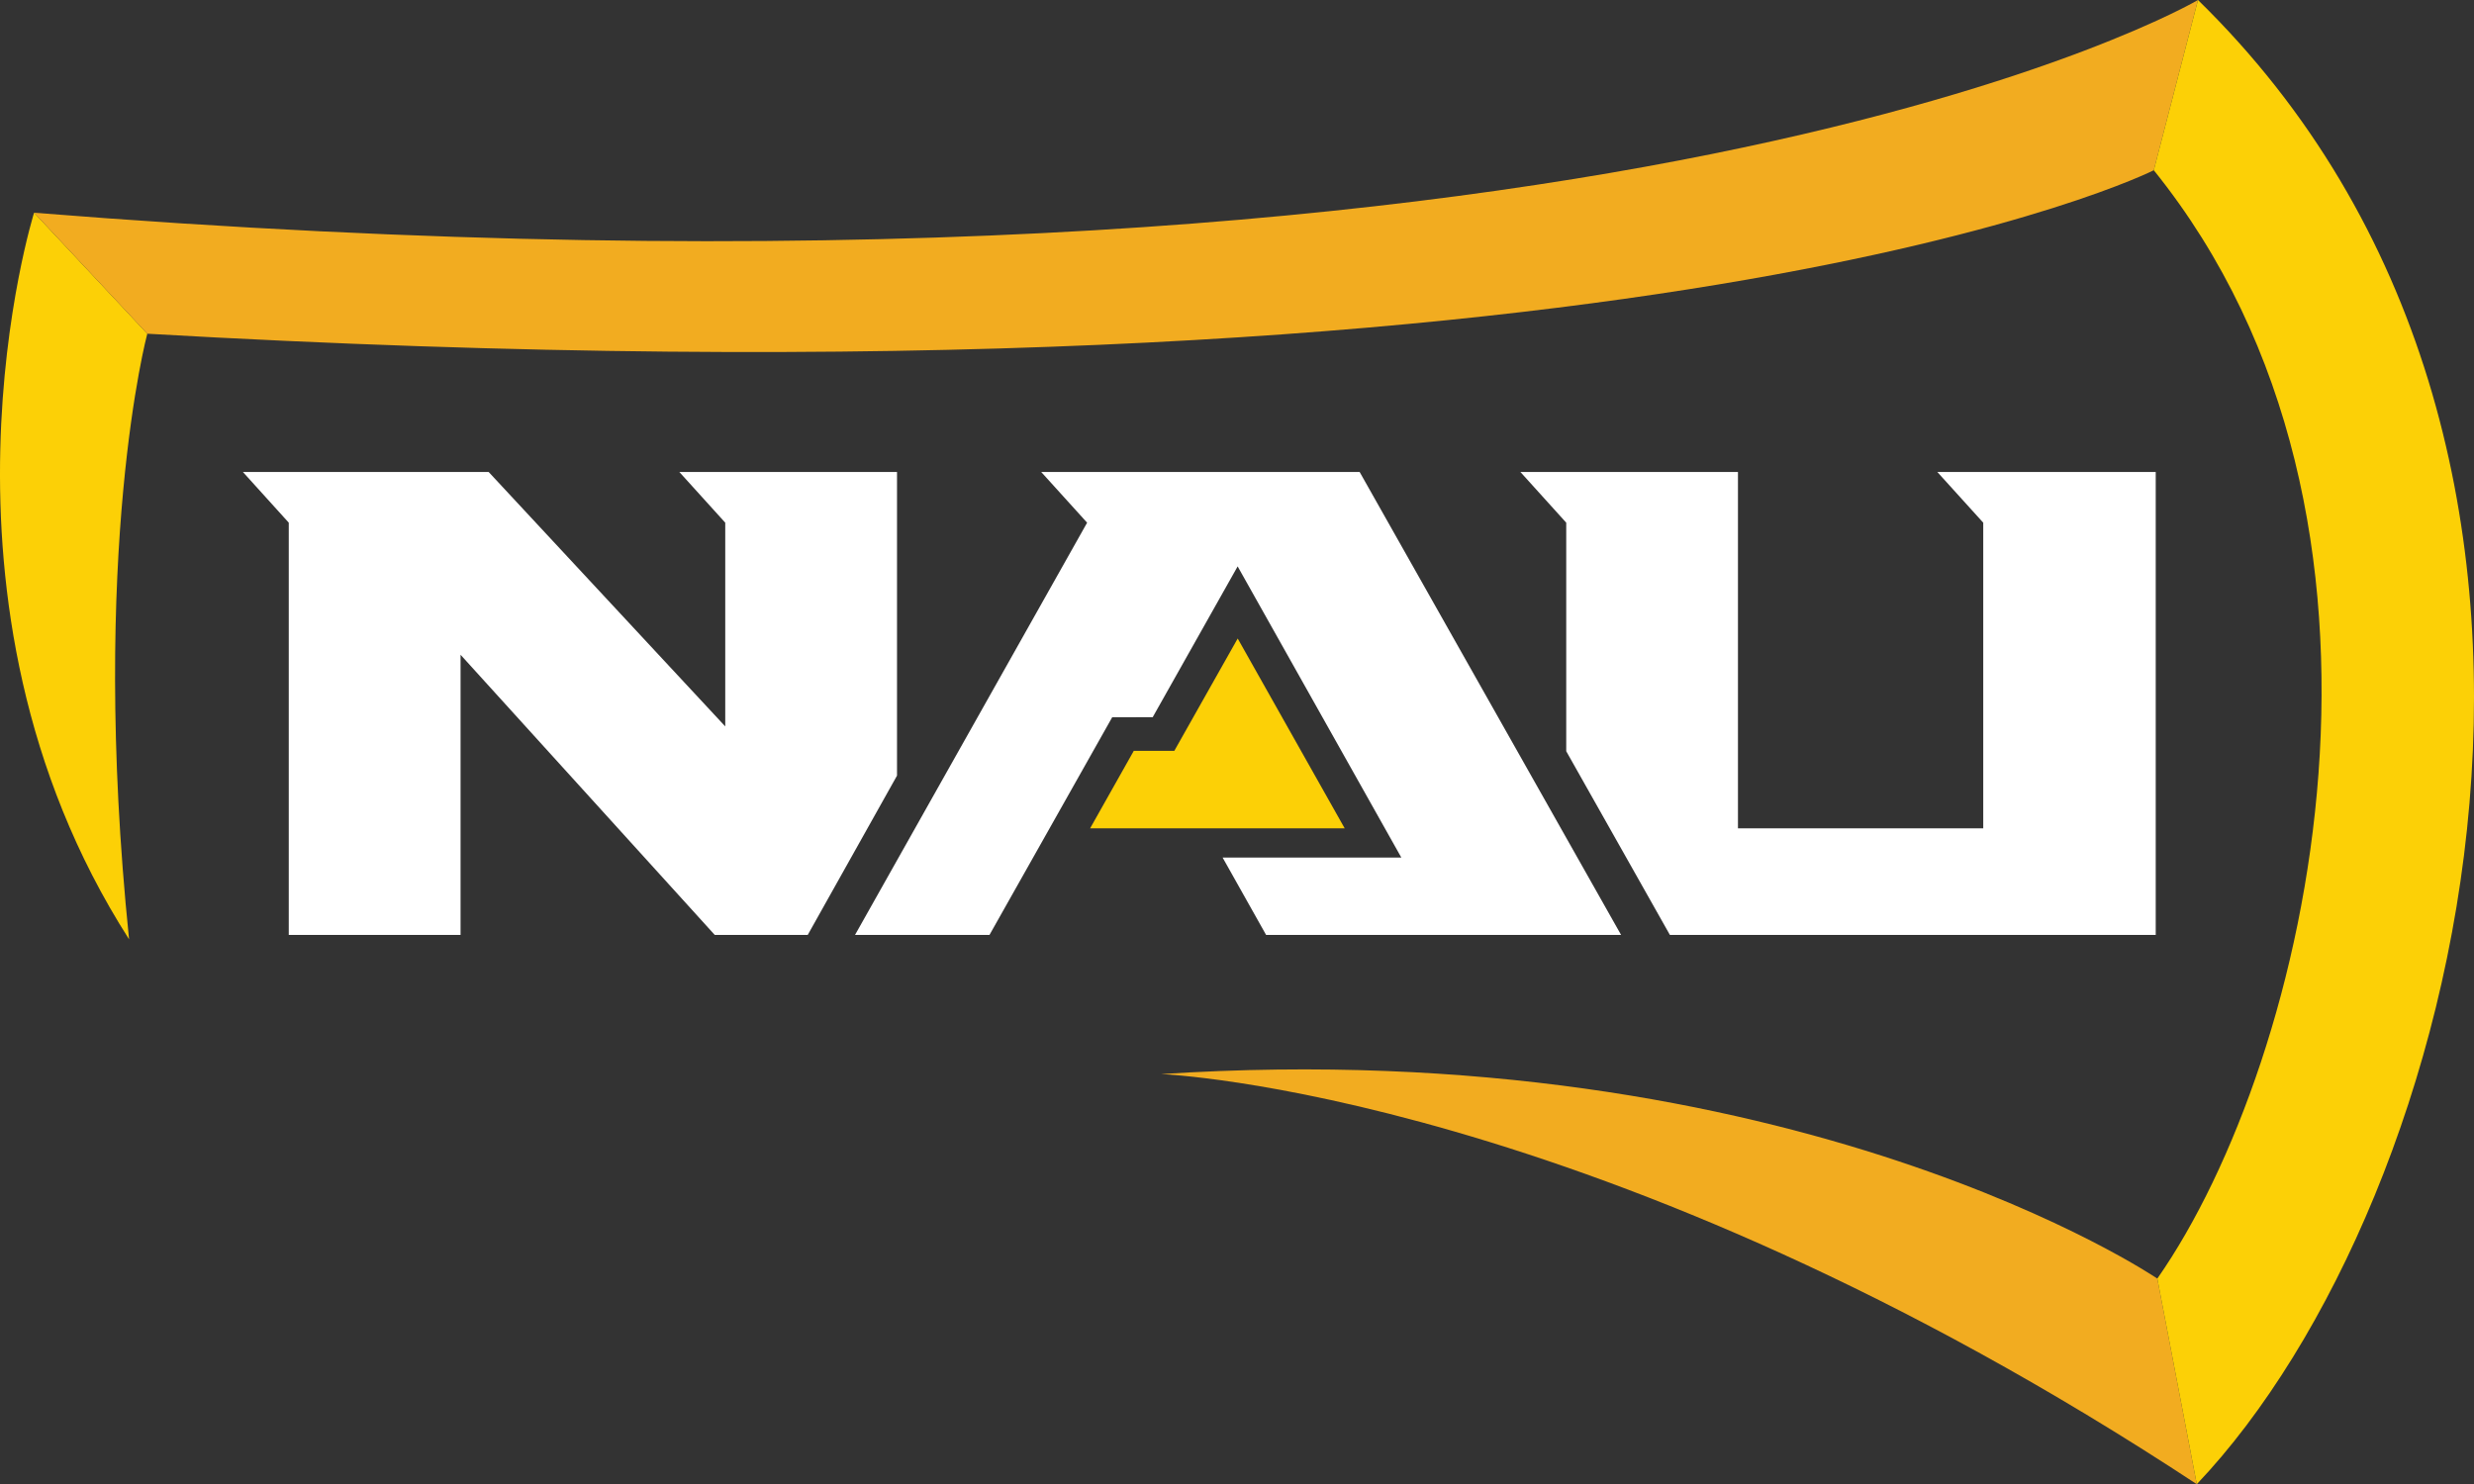 <?xml version="1.0" encoding="UTF-8" standalone="no"?>
<svg
   xmlns:dc="http://purl.org/dc/elements/1.1/"
   xmlns:cc="http://creativecommons.org/ns#"
   xmlns:rdf="http://www.w3.org/1999/02/22-rdf-syntax-ns#"
   xmlns:svg="http://www.w3.org/2000/svg"
   xmlns="http://www.w3.org/2000/svg"
   xmlns:sodipodi="http://sodipodi.sourceforge.net/DTD/sodipodi-0.dtd"
   xmlns:inkscape="http://www.inkscape.org/namespaces/inkscape"
   width="199.726"
   height="119.851"
   viewBox="0 0 199.726 119.851"
   version="1.1"
   id="svg20"
   sodipodi:docname="Northern-ariz_bgd_logo_from_NCAA.svg"
   inkscape:version="1.0.1 (3bc2e813f5, 2020-09-07)">
  <rect x="0" y="0" width="199.726" height="119.851" fill="#333333" stroke="none"/>
  <defs
     id="defs24" />
  <sodipodi:namedview
     pagecolor="#ffffff"
     bordercolor="#666666"
     borderopacity="1"
     objecttolerance="10"
     gridtolerance="10"
     guidetolerance="10"
     inkscape:pageopacity="0"
     inkscape:pageshadow="2"
     inkscape:window-width="747"
     inkscape:window-height="480"
     id="namedview22"
     showgrid="false"
     inkscape:zoom="1.2704305"
     inkscape:cx="99.999979"
     inkscape:cy="59.659358"
     inkscape:window-x="0"
     inkscape:window-y="27"
     inkscape:window-maximized="0"
     inkscape:current-layer="svg20" />
  <!-- Generator: Sketch 54.1 (76490) - https://sketchapp.com -->
  <title
     id="title2">northern-ariz</title>
  <desc
     id="desc4">Created with Sketch.</desc>
  <g
     id="g18"
     stroke="none"
     stroke-width="1"
     fill="none"
     fill-rule="evenodd"
     transform="translate(-2.1197667e-5,-40.341)">
    <g
       id="northern-ariz_BGD">
      <g
         id="northern-ariz"
         transform="translate(0,40)">
        <g
           id="g10"
           transform="matrix(1,0,0,-1,0,120.192)"
           fill-rule="nonzero">
          <g
             id="g12">
            <polyline
               id="path14"
               fill="#fcd006"
               points="99.919 68.291 94.803 59.221 91.531 59.221 88.004 52.96 108.558 52.96 99.919 68.291" />
            <polyline
               id="path16"
               fill="#ffffff"
               points="72.416 81.738 54.843 81.738 58.549 77.643 58.549 61.192 39.449 81.738 19.609 81.739 23.312 77.643 23.312 44.356 37.181 44.356 37.181 66.978 57.7 44.356 65.209 44.356 72.416 57.218 72.416 81.738" />
            <polyline
               id="path18"
               fill="#ffffff"
               points="156.4 81.738 160.107 77.643 160.107 52.96 140.305 52.96 140.305 81.738 122.742 81.738 126.442 77.643 126.442 59.189 134.81 44.356 174.032 44.356 174.032 81.738 156.4 81.738" />
            <polyline
               id="path20"
               fill="#ffffff"
               points="84.056 81.738 87.763 77.643 69.027 44.356 79.882 44.356 89.789 61.932 93.056 61.934 99.915 74.114 113.129 50.603 98.702 50.601 102.211 44.356 130.87 44.356 109.764 81.738 84.056 81.738" />
            <path
               d="m 10.42,44.001 c -3.222,31.422 1.47,48.901 1.47,48.901 l -9.139,9.771 c 0,0 -9.828,-31.33 7.669,-58.672"
               id="path22"
               fill="#fcd006" />
            <path
               d="m 93.729,33.116 c 0,0 35.346,-1.336 83.618,-33.116 l -3.186,16.602 c 0,0 -29.159,19.856 -80.432,16.514"
               id="path24"
               fill="#f2ac20" />
            <path
               d="M 2.751,102.674 11.89,92.902 C 134.016,85.885 173.875,106.104 173.875,106.104 l 3.568,13.747 c 0,0 -46.485,-27.446 -174.692,-17.178"
               id="path26"
               fill="#f2ac20" />
            <path
               d="M 174.16,16.602 177.347,0 c 21.726,22.885 36.95,83.839 0.096,119.851 l -3.568,-13.747 c 22.751,-28.242 12.613,-71.849 0.285,-89.502"
               id="path28"
               fill="#fcd006" />
          </g>
        </g>
      </g>
    </g>
  </g>
</svg>
